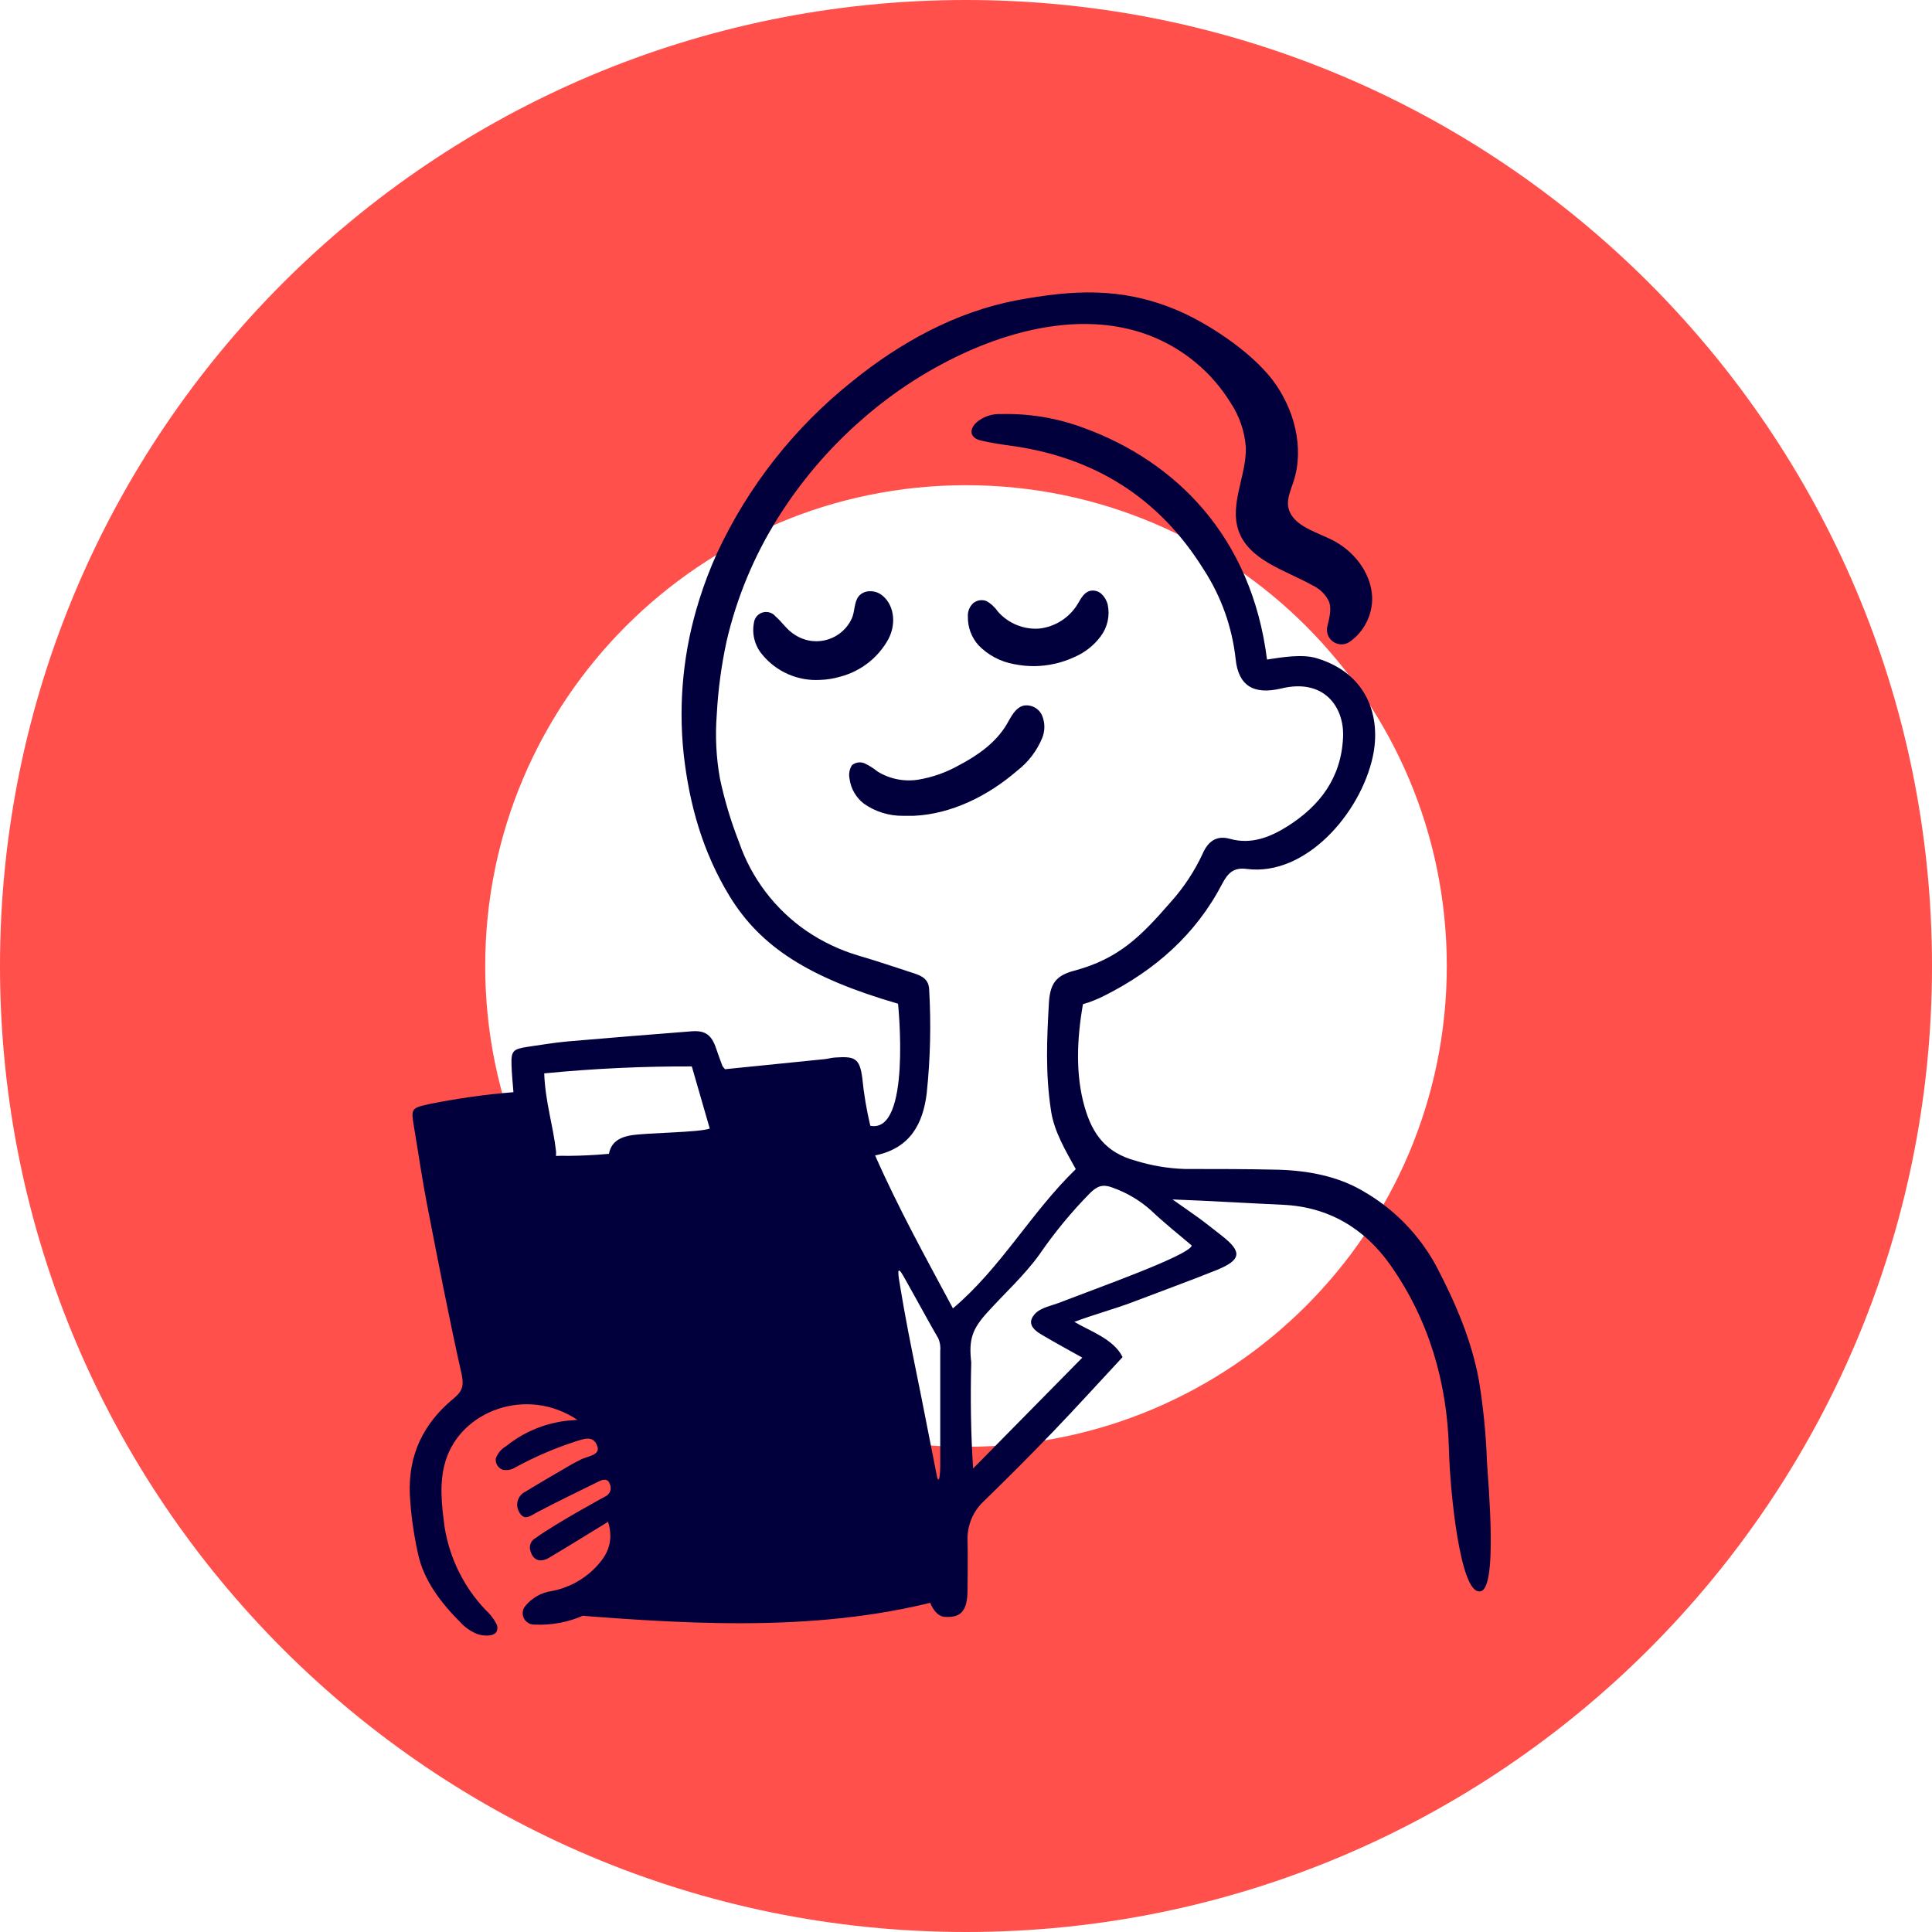 <svg width="330" height="330" viewBox="0 0 330 330" fill="none"
  xmlns="http://www.w3.org/2000/svg">
  <path fill-rule="evenodd" clip-rule="evenodd" d="M165 247.123C210.355 247.123 247.123 210.355 247.123 165C247.123 119.645 210.355 82.877 165 82.877C119.645 82.877 82.877 119.645 82.877 165C82.877 210.355 119.645 247.123 165 247.123ZM165 330C256.127 330 330 256.127 330 165C330 73.873 256.127 0 165 0C73.873 0 0 73.873 0 165C0 256.127 73.873 330 165 330Z" fill="#FF504C"/>
  <g clip-path="url(#clip0_14_2855)">
    <path d="M92.868 275.454C97.953 275.948 103.002 273.012 105.838 268.758C108.674 264.505 109.497 259.154 109.021 254.068C108.427 247.803 105.564 241.345 100.057 238.299C94.862 235.409 88.495 236.095 82.596 236.854L75.278 198.281C74.976 196.708 73.933 193.177 75.214 191.878C76.102 191.235 77.096 190.753 78.15 190.451C79.29 189.954 80.489 189.603 81.718 189.409C84.059 189.079 88.395 187.982 89.95 189.765C91.368 191.393 90.087 195.519 91.916 196.662C93.083 197.254 94.389 197.517 95.694 197.421C104.219 197.559 112.698 195.885 121.223 195.693C122.897 195.693 124.992 196.991 125.595 195.427C125.8 194.722 125.822 193.976 125.659 193.259L124.681 186.418L141.346 184.835C141.726 184.717 142.129 184.696 142.52 184.773C142.91 184.85 143.275 185.023 143.582 185.276C143.888 185.529 144.127 185.855 144.277 186.223C144.426 186.592 144.482 186.992 144.438 187.387L160.308 273.414C138.438 279.104 115.397 277.302 92.868 275.454Z" fill="#02003C"/>
    <path d="M91.175 277.492C90.83 277.483 90.495 277.382 90.202 277.201C89.909 277.02 89.67 276.764 89.508 276.46C89.347 276.156 89.268 275.815 89.281 275.471C89.295 275.127 89.399 274.792 89.583 274.501C90.148 273.756 90.856 273.129 91.664 272.658C92.472 272.187 93.366 271.881 94.294 271.757C97.139 271.2 99.745 269.782 101.758 267.696C103.807 265.556 104.868 263.324 103.871 259.93C100.395 262.052 97.12 264.101 93.809 266.059C92.263 266.973 91.065 266.516 90.608 264.934C90.458 264.512 90.469 264.049 90.638 263.635C90.806 263.22 91.121 262.882 91.522 262.683C94.952 260.186 103.175 255.723 103.569 255.503C103.895 255.302 104.137 254.988 104.248 254.62C104.359 254.253 104.332 253.858 104.172 253.509C103.861 252.53 103.075 252.649 102.343 253.006C98.822 254.744 95.272 256.454 91.797 258.275C90.699 258.842 89.62 259.885 88.723 258.348C88.536 258.054 88.413 257.724 88.363 257.379C88.312 257.034 88.335 256.683 88.43 256.348C88.525 256.012 88.69 255.701 88.914 255.434C89.138 255.167 89.416 254.951 89.729 254.799C92.309 253.216 94.934 251.707 97.541 250.18C98.062 249.869 98.62 249.622 99.151 249.329C100.267 248.725 102.48 248.606 102.059 247.143C101.437 244.984 99.526 245.853 98.401 246.182C94.843 247.333 91.398 248.809 88.11 250.591C87.785 250.811 87.42 250.965 87.035 251.043C86.651 251.122 86.255 251.124 85.869 251.049C85.486 250.908 85.161 250.644 84.946 250.297C84.731 249.951 84.637 249.542 84.68 249.137C84.998 248.234 85.632 247.477 86.464 247.006C89.771 244.338 93.837 242.785 98.081 242.569C98.209 242.569 98.593 242.496 98.693 242.569C89.958 236.688 78.698 240.987 76.1 249.558C74.966 253.299 75.451 257.113 75.945 260.863C76.796 266.147 79.218 271.053 82.897 274.94C83.659 275.627 84.296 276.441 84.781 277.346C84.896 277.564 84.957 277.808 84.957 278.055C84.957 278.302 84.896 278.545 84.781 278.764C84.186 279.605 82.476 279.404 81.634 279.148C80.438 278.691 79.371 277.95 78.524 276.989C75.35 273.815 72.378 269.937 71.417 265.464C71.417 265.354 71.362 265.245 71.344 265.135C70.628 261.875 70.179 258.562 69.999 255.229C69.725 248.442 72.359 243.1 77.445 238.901C78.918 237.685 79.274 236.816 78.863 234.785C76.677 225.071 74.802 215.293 72.899 205.515C72.067 201.216 71.454 196.871 70.722 192.545C70.182 189.371 70.237 189.279 73.173 188.612C77.97 187.637 82.82 186.95 87.699 186.553C87.571 184.889 87.415 183.416 87.37 181.934C87.296 179.501 87.616 179.19 90.114 178.806C92.355 178.486 94.596 178.102 96.855 177.891C103.953 177.282 111.051 176.702 118.149 176.153C120.491 175.97 121.561 176.803 122.32 179.09C122.658 180.087 123.024 181.074 123.39 182.062C123.519 182.266 123.67 182.456 123.838 182.629L140.842 180.91C141.437 180.846 142.022 180.672 142.617 180.635C145.901 180.416 146.834 180.635 147.282 184.111C147.555 186.865 148.013 189.597 148.654 192.289C155.706 193.679 153.392 171.443 153.392 171.443C138.126 167.006 129.93 161.747 124.625 153.085C120.051 145.593 117.746 137.462 116.777 128.818C115.835 119.938 116.741 110.96 119.439 102.447C120.289 99.726 121.307 97.059 122.485 94.462C127.792 83.058 135.669 73.04 145.498 65.192C153.676 58.551 163.179 53.301 173.534 51.316C183.257 49.487 191.398 49.057 200.563 52.779C206.234 55.075 213.725 60.097 217.393 64.945C221.061 69.793 222.854 76.525 220.924 82.306C220.494 83.632 219.872 84.977 220.009 86.358C220.403 89.569 224.336 90.694 227.254 92.084C231.123 93.913 234.214 97.755 234.379 102.036C234.407 103.508 234.078 104.965 233.418 106.281C232.758 107.597 231.789 108.733 230.592 109.591C230.182 109.887 229.69 110.051 229.184 110.06C228.678 110.07 228.182 109.924 227.76 109.644C227.339 109.364 227.013 108.962 226.826 108.491C226.639 108.021 226.6 107.505 226.714 107.012C227.052 105.576 227.482 104.094 227.007 102.768C226.44 101.561 225.469 100.59 224.263 100.023C219.524 97.371 213.286 95.724 211.53 90.584C209.984 86.01 212.966 81.153 212.792 76.333C212.587 73.658 211.702 71.079 210.222 68.841C206.997 63.586 202.135 59.537 196.383 57.316C186.595 53.557 175.445 55.597 165.832 59.786C159.049 62.772 152.764 66.782 147.2 71.677C141.597 76.565 136.748 82.255 132.811 88.562C128.774 95.013 125.835 102.088 124.113 109.5C123.217 113.628 122.655 117.822 122.43 122.04C122.142 125.692 122.324 129.365 122.969 132.971C123.751 136.657 124.834 140.273 126.207 143.782C128.329 149.987 132.397 155.341 137.806 159.049C140.53 160.893 143.523 162.307 146.678 163.238C149.843 164.153 152.971 165.241 156.109 166.247C157.462 166.686 158.633 167.263 158.706 168.991C159.052 174.917 158.911 180.861 158.286 186.764C157.664 191.84 155.542 196.13 149.477 197.356C153.511 206.503 158.185 214.918 162.768 223.48C171 216.537 176.095 207.116 183.751 199.698C182.004 196.524 180.092 193.359 179.534 189.801C178.519 183.169 178.83 177.315 179.159 171.351C179.351 167.985 180.394 166.622 183.467 165.808C191.132 163.759 194.892 159.908 199.932 154.118C202.165 151.643 204.015 148.846 205.42 145.822C206.335 143.709 207.798 142.639 210.076 143.279C213.78 144.313 217.027 142.95 219.936 141.121C225.424 137.645 229.083 132.888 229.403 125.973C229.659 120.76 226.147 115.838 218.902 117.586C214.082 118.747 211.512 117.092 211.054 112.546C210.458 107.126 208.604 101.92 205.639 97.343C197.956 84.931 186.788 78.025 172.445 76.104C170.808 75.885 169.161 75.619 167.542 75.244C165.777 74.842 165.429 73.479 166.719 72.217C167.866 71.196 169.365 70.662 170.899 70.726C175.759 70.592 180.598 71.4 185.15 73.104C200.801 78.83 213.771 91.626 216.415 112.655C218.838 112.289 222.36 111.667 224.866 112.418C233.638 115.034 235.943 122.543 234.48 129.257C232.367 138.944 223.009 149.728 212.92 148.42C210.78 148.145 209.765 149.033 208.759 150.963C204.267 159.597 197.27 165.744 188.635 170.071C187.465 170.671 186.24 171.158 184.976 171.525C183.906 177.617 183.714 183.654 185.251 189.041C186.614 193.834 188.992 196.917 193.986 198.262C196.717 199.111 199.552 199.585 202.411 199.67C207.743 199.67 213.085 199.67 218.409 199.798C223.439 199.954 228.47 200.896 232.76 203.411C238.074 206.439 242.432 210.898 245.337 216.281C248.548 222.409 251.31 228.785 252.582 235.627C253.351 240.26 253.819 244.937 253.981 249.631C254.146 252.851 256.002 272.279 252.627 271.812C249.453 271.812 247.688 255.293 247.487 247.509C247.185 236.139 244.075 225.428 237.48 216.071C233.126 209.887 226.998 206.155 219.186 205.79C213.579 205.533 206.261 205.094 200.27 204.875C201.487 205.744 203.755 207.29 204.743 208.021C206.088 209.009 207.396 210.061 208.713 211.086C212.225 213.83 212.042 215.211 207.798 216.94C203.033 218.851 198.212 220.598 193.419 222.428C190.675 223.48 186.449 224.66 183.513 225.785C185.873 227.23 190.254 228.684 191.745 231.803C187.775 236.066 183.815 240.438 179.726 244.691C175.921 248.643 172.049 252.53 168.11 256.354C167.157 257.223 166.407 258.292 165.916 259.484C165.424 260.676 165.202 261.962 165.265 263.251C165.338 265.995 165.265 268.739 165.265 271.483C165.265 275.251 164.067 276.331 161.423 276.175C159.017 276.056 158.203 271.885 157.984 270.266C157.225 264.604 156.045 259.006 154.92 253.445C152.669 242.277 150.904 231.035 148.764 219.857C147.163 211.47 145.352 203.109 143.934 194.694C142.352 185.319 141.885 185.547 140.376 185.602C135.235 185.73 130.232 186.307 124.973 186.746C125.567 189.49 126.043 191.529 126.61 193.652C127.378 196.533 126.61 197.374 123.637 197.749C120.198 198.188 103.34 200.603 103.916 197.749C104.108 195.444 105.362 194.365 107.657 193.944C110.401 193.459 119.42 193.459 121.231 192.764L118.167 182.154C109.75 182.122 101.336 182.519 92.958 183.343C93.123 188.191 94.513 192.38 94.98 196.697C95.09 201.436 90.827 200.1 89.72 196.469C89.204 194.422 88.798 192.348 88.504 190.258C83.4 191.411 74.582 192.087 75.03 193.002C75.945 194.831 76.228 198.82 76.686 200.704C78.662 208.872 79.778 217.168 81.259 225.446C81.845 228.721 82.375 231.026 83.546 235.416C88.368 233.896 93.566 234.087 98.263 235.956C100.114 236.583 101.818 237.58 103.271 238.887C104.724 240.194 105.896 241.783 106.715 243.557C109.074 248.033 109.987 253.13 109.331 258.147C109.107 259.451 109.107 260.784 109.331 262.089C110.008 265.583 108.801 268.08 106.761 270.477C104.909 272.802 102.528 274.652 99.817 275.872C97.106 277.092 94.143 277.648 91.175 277.492ZM153.895 217.296C153.282 216.528 153.484 217.571 153.465 217.735C153.465 218.284 154.151 221.916 154.38 223.379C155.295 228.556 156.392 233.706 157.417 238.865C158.258 243.109 159.091 247.353 160.079 252.384C160.545 253.701 160.591 250.774 160.6 250.372C160.6 243.859 160.6 237.34 160.6 230.816C160.681 230.068 160.571 229.313 160.28 228.62C158.35 225.337 154.307 217.809 153.895 217.296ZM166.216 250.829L184.867 231.895C182.699 230.678 180.293 229.379 177.961 227.998C176.186 226.965 175.455 225.858 176.808 224.385C177.787 223.333 179.744 222.986 180.998 222.492C187.464 219.976 203.106 214.442 203.563 212.75C201.24 210.765 198.843 208.881 196.648 206.787C194.743 205.067 192.517 203.74 190.099 202.881C188.269 202.158 187.355 202.661 186.175 203.795C182.978 207.05 180.073 210.579 177.494 214.342C174.887 217.937 171.594 220.9 168.64 224.175C166.079 227.001 165.439 228.748 165.896 232.718C165.74 238.563 165.823 244.993 166.216 250.829Z" fill="#02003C"/>
    <path d="M156.054 139.347C155.451 139.347 154.838 139.347 154.225 139.347C151.84 139.371 149.507 138.645 147.557 137.271C146.209 136.23 145.328 134.697 145.106 133.009C144.939 132.216 145.087 131.39 145.517 130.704C145.811 130.46 146.165 130.3 146.542 130.242C146.919 130.184 147.304 130.23 147.658 130.374C148.452 130.75 149.198 131.22 149.88 131.774C151.958 133.058 154.428 133.555 156.841 133.173C159.233 132.776 161.539 131.969 163.656 130.786C166.921 129.094 170.058 126.908 171.943 123.743C172.693 122.462 173.397 120.898 174.833 120.523C175.482 120.409 176.15 120.52 176.729 120.835C177.307 121.151 177.761 121.654 178.016 122.261C178.51 123.478 178.51 124.84 178.016 126.057C177.11 128.249 175.647 130.166 173.772 131.618C168.833 135.89 162.585 139.055 156.054 139.347Z" fill="#02003C"/>
    <path d="M140.111 116.132C138.246 116.245 136.38 115.918 134.665 115.176C132.951 114.434 131.435 113.298 130.241 111.86C129.598 111.116 129.132 110.235 128.879 109.285C128.625 108.334 128.591 107.338 128.778 106.372C128.827 105.963 128.996 105.577 129.263 105.263C129.531 104.949 129.885 104.721 130.282 104.608C130.678 104.494 131.1 104.501 131.493 104.626C131.886 104.751 132.233 104.989 132.491 105.311C133.406 106.089 134.11 107.141 135.034 107.891C135.893 108.614 136.912 109.122 138.007 109.372C138.994 109.588 140.018 109.576 141 109.339C141.983 109.101 142.898 108.643 143.678 108C144.466 107.354 145.092 106.534 145.507 105.604C146.029 104.433 145.873 102.86 146.66 101.863C146.863 101.617 147.114 101.415 147.396 101.267C147.679 101.119 147.988 101.03 148.306 101.003C149.025 100.924 149.75 101.088 150.364 101.469C152.642 102.96 153.236 106.345 151.736 109.18C150.871 110.75 149.694 112.128 148.279 113.229C146.864 114.329 145.239 115.131 143.504 115.583C142.401 115.909 141.26 116.094 140.111 116.132Z" fill="#02003C"/>
    <path d="M176.653 113.781C175.501 113.783 174.352 113.669 173.223 113.442C170.912 113.036 168.787 111.912 167.149 110.232C165.93 108.877 165.275 107.106 165.32 105.283C165.296 104.862 165.366 104.442 165.524 104.051C165.682 103.66 165.925 103.31 166.235 103.024C166.543 102.774 166.91 102.608 167.301 102.542C167.692 102.477 168.094 102.513 168.467 102.649C169.263 103.097 169.946 103.723 170.461 104.478C171.334 105.468 172.424 106.243 173.645 106.745C174.866 107.246 176.187 107.459 177.504 107.369C178.84 107.219 180.125 106.766 181.26 106.045C182.395 105.324 183.35 104.353 184.053 103.207C184.602 102.292 185.105 101.259 186.093 100.948C186.445 100.853 186.815 100.847 187.17 100.932C187.524 101.017 187.852 101.189 188.123 101.432C188.653 101.924 189.028 102.56 189.203 103.262C189.404 104.202 189.401 105.175 189.192 106.115C188.984 107.054 188.576 107.937 187.995 108.704C186.854 110.232 185.335 111.436 183.586 112.198C181.416 113.219 179.051 113.759 176.653 113.781Z" fill="#02003C"/>
  </g>
  <defs>
    <clipPath id="clip0_14_2855">
      <rect width="184.649" height="229.369" fill="white" transform="translate(70 50)"/>
    </clipPath>
  </defs>
</svg>

